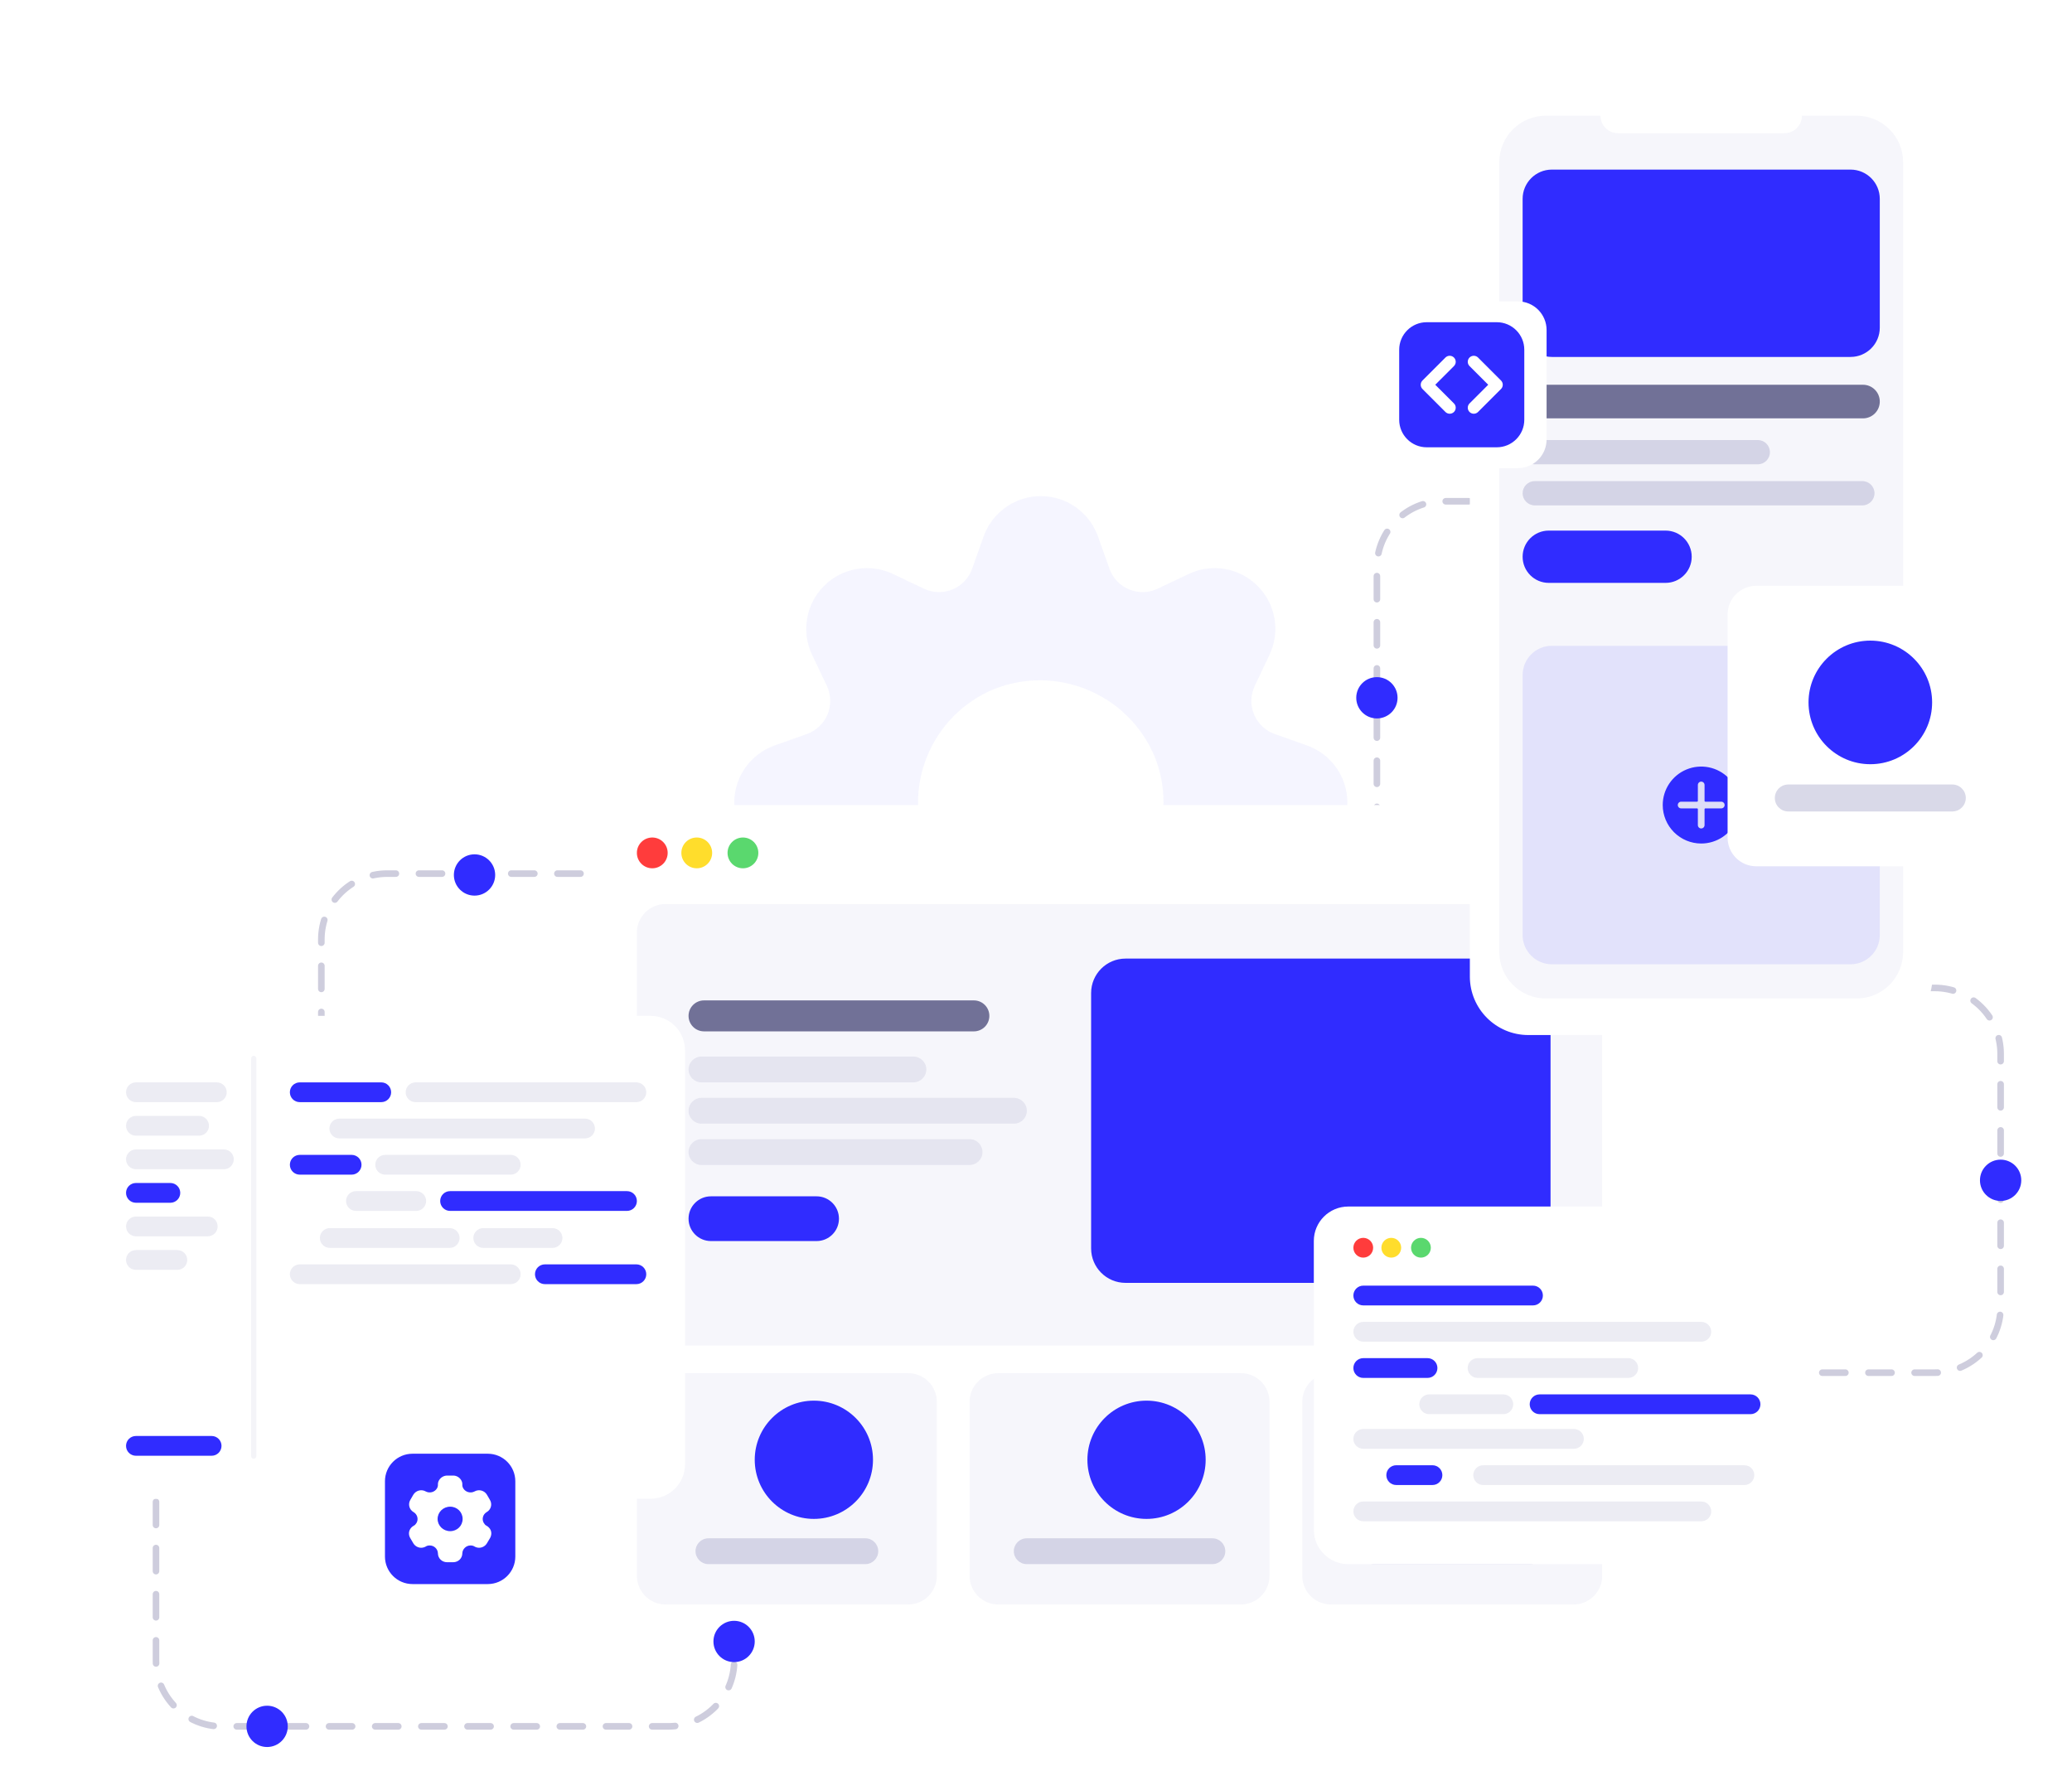 <svg xmlns="http://www.w3.org/2000/svg" width="1204" height="1029" viewBox="0 0 1204 1029" fill="none"><path d="M90.643 845.981V964.937C90.643 986.091 107.792 1003.24 128.946 1003.24H388.339C409.493 1003.24 426.643 986.091 426.643 964.937V928.931" stroke="#CECDDD" stroke-width="3.83" stroke-linecap="round" stroke-dasharray="13.41 13.41"></path><g filter="url(#filter0_d)"><path d="M155.217 1015.24C161.844 1015.24 167.217 1009.87 167.217 1003.24C167.217 996.613 161.844 991.24 155.217 991.24C148.589 991.24 143.217 996.613 143.217 1003.24C143.217 1009.87 148.589 1015.24 155.217 1015.24Z" fill="#302CFF" fill-opacity="0.01"></path></g><path d="M155.217 1015.24C161.844 1015.24 167.217 1009.87 167.217 1003.24C167.217 996.613 161.844 991.24 155.217 991.24C148.589 991.24 143.217 996.613 143.217 1003.24C143.217 1009.87 148.589 1015.24 155.217 1015.24Z" fill="#302CFF"></path><path d="M800.092 482.305V329.606C800.092 308.451 817.241 291.302 838.395 291.302H949.191" stroke="#CECDDD" stroke-width="3.83" stroke-linecap="round" stroke-dasharray="13.41 13.41"></path><path d="M186.727 601.492V545.981C186.727 524.826 203.876 507.677 225.03 507.677H375.533" stroke="#CECDDD" stroke-width="3.83" stroke-linecap="round" stroke-dasharray="13.41 13.41"></path><path opacity="0.05" d="M759.503 433.219L740.708 426.553C738.016 425.596 735.556 424.085 733.486 422.117C731.416 420.149 729.782 417.768 728.69 415.129C727.599 412.489 727.073 409.65 727.149 406.794C727.224 403.939 727.898 401.131 729.128 398.553L737.679 380.545C740.798 373.968 741.807 366.588 740.567 359.416C739.326 352.244 735.898 345.631 730.751 340.485C725.604 335.338 718.991 331.909 711.819 330.669C704.647 329.429 697.267 330.437 690.691 333.556L672.683 342.123C670.103 343.347 667.295 344.016 664.44 344.087C661.586 344.157 658.748 343.629 656.111 342.535C653.474 341.441 651.095 339.805 649.129 337.735C647.163 335.664 645.653 333.204 644.698 330.513L638.017 311.733C635.572 304.877 631.067 298.945 625.118 294.751C619.17 290.556 612.07 288.305 604.791 288.305C597.512 288.305 590.412 290.556 584.464 294.751C578.515 298.945 574.01 304.877 571.565 311.733L564.885 330.528C563.927 333.217 562.416 335.676 560.45 337.745C558.483 339.814 556.104 341.448 553.467 342.54C550.83 343.633 547.993 344.16 545.139 344.088C542.285 344.017 539.478 343.347 536.899 342.123L518.891 333.556C512.315 330.437 504.935 329.429 497.763 330.669C490.591 331.909 483.978 335.338 478.831 340.485C473.684 345.631 470.256 352.244 469.015 359.416C467.775 366.588 468.784 373.968 471.903 380.545L480.454 398.553C481.681 401.132 482.354 403.939 482.428 406.794C482.502 409.648 481.976 412.487 480.885 415.126C479.794 417.765 478.161 420.145 476.092 422.113C474.023 424.082 471.564 425.594 468.874 426.553L450.079 433.234C443.222 435.674 437.288 440.178 433.091 446.125C428.895 452.073 426.643 459.173 426.643 466.452C426.643 473.731 428.895 480.831 433.091 486.779C437.288 492.726 443.222 497.23 450.079 499.67L468.874 506.351C471.564 507.308 474.022 508.819 476.091 510.786C478.16 512.753 479.793 515.132 480.884 517.77C481.976 520.408 482.502 523.245 482.427 526.099C482.353 528.952 481.681 531.759 480.454 534.336L471.903 552.345C468.784 558.921 467.775 566.301 469.015 573.473C470.256 580.645 473.684 587.258 478.831 592.404C483.978 597.551 490.591 600.98 497.763 602.22C504.935 603.46 512.315 602.452 518.891 599.333L536.899 590.781C539.478 589.552 542.285 588.879 545.14 588.805C547.995 588.73 550.834 589.257 553.473 590.35C556.111 591.443 558.49 593.079 560.456 595.151C562.422 597.222 563.931 599.684 564.885 602.376L571.565 621.157C574.01 628.012 578.515 633.944 584.464 638.139C590.412 642.333 597.512 644.585 604.791 644.585C612.07 644.585 619.17 642.333 625.118 638.139C631.067 633.944 635.572 628.012 638.017 621.157L644.698 602.361C645.655 599.672 647.165 597.213 649.132 595.144C651.099 593.076 653.478 591.443 656.116 590.351C658.754 589.26 661.591 588.734 664.445 588.808C667.299 588.882 670.105 589.554 672.683 590.781L690.691 599.333C697.267 602.452 704.647 603.46 711.819 602.22C718.991 600.98 725.604 597.551 730.751 592.404C735.898 587.258 739.326 580.645 740.567 573.473C741.807 566.301 740.798 558.921 737.679 552.345L729.128 534.336C727.901 531.759 727.229 528.952 727.155 526.099C727.08 523.245 727.606 520.408 728.698 517.77C729.789 515.132 731.422 512.753 733.491 510.786C735.56 508.819 738.018 507.308 740.708 506.351L759.503 499.655C766.36 497.215 772.294 492.712 776.491 486.764C780.687 480.816 782.939 473.716 782.939 466.437C782.939 459.158 780.687 452.058 776.491 446.11C772.294 440.163 766.36 435.66 759.503 433.219ZM604.791 537.469C590.769 537.265 577.1 533.038 565.412 525.289C553.723 517.541 544.507 506.598 538.859 493.762C531.638 476.275 531.646 456.638 538.882 439.157C546.118 421.677 559.991 407.779 577.459 400.513C594.966 393.511 614.516 393.629 631.937 400.841C649.358 408.052 663.272 421.786 670.708 439.113C677.93 456.599 677.921 476.236 670.685 493.717C663.449 511.198 649.576 525.095 632.108 532.362C623.45 535.923 614.151 537.661 604.791 537.469Z" fill="#302CFF"></path><path d="M933.857 574.113H1124.21C1145.37 574.113 1162.52 591.262 1162.52 612.416V759.398C1162.52 780.553 1145.37 797.702 1124.21 797.702H986.322" stroke="#CECDDD" stroke-width="3.83" stroke-linecap="round" stroke-dasharray="13.41 13.41"></path><g filter="url(#filter1_ddd)"><path d="M935.924 467.81H365.152C354.113 467.81 345.164 476.759 345.164 487.798V933.914C345.164 944.953 354.113 953.902 365.152 953.902H935.924C946.963 953.902 955.912 944.953 955.912 933.914V487.798C955.912 476.759 946.963 467.81 935.924 467.81Z" fill="white" fill-opacity="0.01"></path></g><path d="M935.924 467.81H365.152C354.113 467.81 345.164 476.759 345.164 487.798V933.914C345.164 944.953 354.113 953.902 365.152 953.902H935.924C946.963 953.902 955.912 944.953 955.912 933.914V487.798C955.912 476.759 946.963 467.81 935.924 467.81Z" fill="white"></path><path d="M527.722 797.984H386.762C377.563 797.984 370.105 805.442 370.105 814.641V915.754C370.105 924.953 377.563 932.411 386.762 932.411H527.722C536.921 932.411 544.379 924.953 544.379 915.754V814.641C544.379 805.442 536.921 797.984 527.722 797.984Z" fill="#F6F6FB"></path><path opacity="0.4" d="M502.827 893.953H411.658C407.516 893.953 404.158 897.311 404.158 901.453C404.158 905.595 407.516 908.953 411.658 908.953H502.827C506.969 908.953 510.327 905.595 510.327 901.453C510.327 897.311 506.969 893.953 502.827 893.953Z" fill="#A0A0C7"></path><path d="M721.032 797.984H580.073C570.874 797.984 563.416 805.442 563.416 814.641V915.754C563.416 924.953 570.874 932.411 580.073 932.411H721.032C730.231 932.411 737.689 924.953 737.689 915.754V814.641C737.689 805.442 730.231 797.984 721.032 797.984Z" fill="#F6F6FB"></path><path d="M914.343 797.984H773.383C764.184 797.984 756.727 805.442 756.727 814.641V915.754C756.727 924.953 764.184 932.411 773.383 932.411H914.343C923.542 932.411 931 924.953 931 915.754V814.641C931 805.442 923.542 797.984 914.343 797.984Z" fill="#F6F6FB"></path><g filter="url(#filter2_d)"><path d="M843.863 883.174C862.838 883.174 878.22 867.792 878.22 848.817C878.22 829.842 862.838 814.46 843.863 814.46C824.888 814.46 809.506 829.842 809.506 848.817C809.506 867.792 824.888 883.174 843.863 883.174Z" fill="#302CFF" fill-opacity="0.01"></path></g><path d="M843.863 883.174C862.838 883.174 878.22 867.792 878.22 848.817C878.22 829.842 862.838 814.46 843.863 814.46C824.888 814.46 809.506 829.842 809.506 848.817C809.506 867.792 824.888 883.174 843.863 883.174Z" fill="#302CFF"></path><path d="M914.341 525.352H386.735C377.536 525.352 370.078 532.81 370.078 542.009V765.245C370.078 774.444 377.536 781.902 386.735 781.902H914.341C923.541 781.902 930.998 774.444 930.998 765.245V542.009C930.998 532.81 923.541 525.352 914.341 525.352Z" fill="#F6F6FB"></path><path opacity="0.8" d="M565.897 581.358H409.105C404.135 581.358 400.105 585.387 400.105 590.358C400.105 595.329 404.135 599.358 409.105 599.358H565.897C570.868 599.358 574.897 595.329 574.897 590.358C574.897 585.387 570.868 581.358 565.897 581.358Z" fill="#50507E"></path><path opacity="0.2" d="M530.762 613.998H407.605C403.463 613.998 400.105 617.356 400.105 621.498C400.105 625.64 403.463 628.998 407.605 628.998H530.762C534.904 628.998 538.262 625.64 538.262 621.498C538.262 617.356 534.904 613.998 530.762 613.998Z" fill="#A0A0C7"></path><path opacity="0.2" d="M589.171 637.998H407.605C403.463 637.998 400.105 641.356 400.105 645.498C400.105 649.64 403.463 652.998 407.605 652.998H589.171C593.313 652.998 596.671 649.64 596.671 645.498C596.671 641.356 593.313 637.998 589.171 637.998Z" fill="#A0A0C7"></path><path opacity="0.2" d="M563.395 661.998H407.605C403.463 661.998 400.105 665.356 400.105 669.498C400.105 673.64 403.463 676.998 407.605 676.998H563.395C567.538 676.998 570.895 673.64 570.895 669.498C570.895 665.356 567.538 661.998 563.395 661.998Z" fill="#A0A0C7"></path><g filter="url(#filter3_d)"><path d="M474.501 695.217H413.105C405.926 695.217 400.105 701.037 400.105 708.217C400.105 715.397 405.926 721.217 413.105 721.217H474.501C481.681 721.217 487.501 715.397 487.501 708.217C487.501 701.037 481.681 695.217 474.501 695.217Z" fill="#302CFF" fill-opacity="0.01"></path></g><path d="M474.501 695.217H413.105C405.926 695.217 400.105 701.037 400.105 708.217C400.105 715.397 405.926 721.217 413.105 721.217H474.501C481.681 721.217 487.501 715.397 487.501 708.217C487.501 701.037 481.681 695.217 474.501 695.217Z" fill="#302CFF"></path><path d="M880.999 557.062H654.029C642.984 557.062 634.029 566.016 634.029 577.062V725.513C634.029 736.559 642.984 745.513 654.029 745.513H880.999C892.045 745.513 900.999 736.559 900.999 725.513V577.062C900.999 566.016 892.045 557.062 880.999 557.062Z" fill="#302CFF"></path><g filter="url(#filter4_d)"><path d="M379.027 504.59C383.968 504.59 387.973 500.585 387.973 495.644C387.973 490.703 383.968 486.698 379.027 486.698C374.086 486.698 370.08 490.703 370.08 495.644C370.08 500.585 374.086 504.59 379.027 504.59Z" fill="#FF3C3C" fill-opacity="0.01"></path></g><path d="M379.027 504.59C383.968 504.59 387.973 500.585 387.973 495.644C387.973 490.703 383.968 486.698 379.027 486.698C374.086 486.698 370.08 490.703 370.08 495.644C370.08 500.585 374.086 504.59 379.027 504.59Z" fill="#FF3C3C"></path><g filter="url(#filter5_d)"><path d="M404.87 504.59C409.811 504.59 413.817 500.585 413.817 495.644C413.817 490.703 409.811 486.698 404.87 486.698C399.929 486.698 395.924 490.703 395.924 495.644C395.924 500.585 399.929 504.59 404.87 504.59Z" fill="#FFDD2C" fill-opacity="0.01"></path></g><path d="M404.87 504.59C409.811 504.59 413.817 500.585 413.817 495.644C413.817 490.703 409.811 486.698 404.87 486.698C399.929 486.698 395.924 490.703 395.924 495.644C395.924 500.585 399.929 504.59 404.87 504.59Z" fill="#FFDD2C"></path><g filter="url(#filter6_d)"><path d="M431.71 504.59C436.651 504.59 440.657 500.585 440.657 495.644C440.657 490.703 436.651 486.698 431.71 486.698C426.769 486.698 422.764 490.703 422.764 495.644C422.764 500.585 426.769 504.59 431.71 504.59Z" fill="#5AD86E" fill-opacity="0.01"></path></g><path d="M431.71 504.59C436.651 504.59 440.657 500.585 440.657 495.644C440.657 490.703 436.651 486.698 431.71 486.698C426.769 486.698 422.764 490.703 422.764 495.644C422.764 500.585 426.769 504.59 431.71 504.59Z" fill="#5AD86E"></path><path opacity="0.4" d="M704.493 893.953H596.611C592.469 893.953 589.111 897.311 589.111 901.453C589.111 905.595 592.469 908.953 596.611 908.953H704.493C708.635 908.953 711.993 905.595 711.993 901.453C711.993 897.311 708.635 893.953 704.493 893.953Z" fill="#A0A0C7"></path><path opacity="0.4" d="M889.446 893.953H798.277C794.135 893.953 790.777 897.311 790.777 901.453C790.777 905.595 794.135 908.953 798.277 908.953H889.446C893.588 908.953 896.946 905.595 896.946 901.453C896.946 897.311 893.588 893.953 889.446 893.953Z" fill="#A0A0C7"></path><g filter="url(#filter7_dd)"><path d="M1032.63 701.155H783.438C772.392 701.155 763.438 710.109 763.438 721.155V888.952C763.438 899.998 772.392 908.952 783.438 908.952H1032.63C1043.68 908.952 1052.63 899.998 1052.63 888.952V721.155C1052.63 710.109 1043.68 701.155 1032.63 701.155Z" fill="white" fill-opacity="0.01"></path></g><path d="M1032.63 701.155H783.438C772.392 701.155 763.438 710.109 763.438 721.155V888.952C763.438 899.998 772.392 908.952 783.438 908.952H1032.63C1043.68 908.952 1052.63 899.998 1052.63 888.952V721.155C1052.63 710.109 1043.68 701.155 1032.63 701.155Z" fill="white"></path><g filter="url(#filter8_d)"><path d="M792.165 730.841C795.339 730.841 797.911 728.268 797.911 725.095C797.911 721.922 795.339 719.349 792.165 719.349C788.992 719.349 786.42 721.922 786.42 725.095C786.42 728.268 788.992 730.841 792.165 730.841Z" fill="#FF3C3C" fill-opacity="0.01"></path></g><path d="M792.165 730.841C795.339 730.841 797.911 728.268 797.911 725.095C797.911 721.922 795.339 719.349 792.165 719.349C788.992 719.349 786.42 721.922 786.42 725.095C786.42 728.268 788.992 730.841 792.165 730.841Z" fill="#FF3C3C"></path><g filter="url(#filter9_d)"><path d="M808.445 730.841C811.618 730.841 814.19 728.268 814.19 725.095C814.19 721.922 811.618 719.349 808.445 719.349C805.272 719.349 802.699 721.922 802.699 725.095C802.699 728.268 805.272 730.841 808.445 730.841Z" fill="#FFDD2C" fill-opacity="0.01"></path></g><path d="M808.445 730.841C811.618 730.841 814.19 728.268 814.19 725.095C814.19 721.922 811.618 719.349 808.445 719.349C805.272 719.349 802.699 721.922 802.699 725.095C802.699 728.268 805.272 730.841 808.445 730.841Z" fill="#FFDD2C"></path><g filter="url(#filter10_d)"><path d="M825.681 730.841C828.854 730.841 831.427 728.268 831.427 725.095C831.427 721.922 828.854 719.349 825.681 719.349C822.508 719.349 819.936 721.922 819.936 725.095C819.936 728.268 822.508 730.841 825.681 730.841Z" fill="#5AD86E" fill-opacity="0.01"></path></g><path d="M825.681 730.841C828.854 730.841 831.427 728.268 831.427 725.095C831.427 721.922 828.854 719.349 825.681 719.349C822.508 719.349 819.936 721.922 819.936 725.095C819.936 728.268 822.508 730.841 825.681 730.841Z" fill="#5AD86E"></path><g filter="url(#filter11_d)"><path d="M890.797 747.12H792.165C788.992 747.12 786.42 749.692 786.42 752.866C786.42 756.039 788.992 758.611 792.165 758.611H890.797C893.971 758.611 896.543 756.039 896.543 752.866C896.543 749.692 893.971 747.12 890.797 747.12Z" fill="#302CFF" fill-opacity="0.01"></path></g><path d="M890.797 747.12H792.165C788.992 747.12 786.42 749.692 786.42 752.866C786.42 756.039 788.992 758.611 792.165 758.611H890.797C893.971 758.611 896.543 756.039 896.543 752.866C896.543 749.692 893.971 747.12 890.797 747.12Z" fill="#302CFF"></path><path opacity="0.2" d="M988.608 768.187H792.165C788.992 768.187 786.42 770.759 786.42 773.933C786.42 777.106 788.992 779.678 792.165 779.678H988.608C991.782 779.678 994.354 777.106 994.354 773.933C994.354 770.759 991.782 768.187 988.608 768.187Z" fill="#A0A0C7"></path><path opacity="0.2" d="M988.608 872.564H792.165C788.992 872.564 786.42 875.136 786.42 878.31C786.42 881.483 788.992 884.055 792.165 884.055H988.608C991.782 884.055 994.354 881.483 994.354 878.31C994.354 875.136 991.782 872.564 988.608 872.564Z" fill="#A0A0C7"></path><path opacity="0.2" d="M914.579 830.43H792.165C788.992 830.43 786.42 833.002 786.42 836.176C786.42 839.349 788.992 841.921 792.165 841.921H914.579C917.753 841.921 920.325 839.349 920.325 836.176C920.325 833.002 917.753 830.43 914.579 830.43Z" fill="#A0A0C7"></path><g filter="url(#filter12_d)"><path d="M832.383 851.497H811.316C808.143 851.497 805.57 854.069 805.57 857.243C805.57 860.416 808.143 862.988 811.316 862.988H832.383C835.556 862.988 838.128 860.416 838.128 857.243C838.128 854.069 835.556 851.497 832.383 851.497Z" fill="#302CFF" fill-opacity="0.01"></path></g><path d="M832.383 851.497H811.316C808.143 851.497 805.57 854.069 805.57 857.243C805.57 860.416 808.143 862.988 811.316 862.988H832.383C835.556 862.988 838.128 860.416 838.128 857.243C838.128 854.069 835.556 851.497 832.383 851.497Z" fill="#302CFF"></path><path opacity="0.2" d="M1013.65 851.497H861.839C858.666 851.497 856.094 854.069 856.094 857.243C856.094 860.416 858.666 862.988 861.839 862.988H1013.65C1016.82 862.988 1019.39 860.416 1019.39 857.243C1019.39 854.069 1016.82 851.497 1013.65 851.497Z" fill="#A0A0C7"></path><g filter="url(#filter13_d)"><path d="M829.512 789.254H792.165C788.992 789.254 786.42 791.826 786.42 795C786.42 798.173 788.992 800.745 792.165 800.745H829.512C832.685 800.745 835.257 798.173 835.257 795C835.257 791.826 832.685 789.254 829.512 789.254Z" fill="#302CFF" fill-opacity="0.01"></path></g><path d="M829.512 789.254H792.165C788.992 789.254 786.42 791.826 786.42 795C786.42 798.173 788.992 800.745 792.165 800.745H829.512C832.685 800.745 835.257 798.173 835.257 795C835.257 791.826 832.685 789.254 829.512 789.254Z" fill="#302CFF"></path><path opacity="0.2" d="M946.15 789.254H858.574C855.4 789.254 852.828 791.826 852.828 795C852.828 798.173 855.4 800.745 858.574 800.745H946.15C949.324 800.745 951.896 798.173 951.896 795C951.896 791.826 949.324 789.254 946.15 789.254Z" fill="#A0A0C7"></path><path opacity="0.2" d="M873.562 810.321H830.47C827.297 810.321 824.725 812.893 824.725 816.067C824.725 819.24 827.297 821.812 830.47 821.812H873.562C876.735 821.812 879.307 819.24 879.307 816.067C879.307 812.893 876.735 810.321 873.562 810.321Z" fill="#A0A0C7"></path><g filter="url(#filter14_d)"><path d="M1017.2 810.321H894.628C891.455 810.321 888.883 812.893 888.883 816.067C888.883 819.24 891.455 821.812 894.628 821.812H1017.2C1020.37 821.812 1022.95 819.24 1022.95 816.067C1022.95 812.893 1020.37 810.321 1017.2 810.321Z" fill="#302CFF" fill-opacity="0.01"></path></g><path d="M1017.2 810.321H894.628C891.455 810.321 888.883 812.893 888.883 816.067C888.883 819.24 891.455 821.812 894.628 821.812H1017.2C1020.37 821.812 1022.95 819.24 1022.95 816.067C1022.95 812.893 1020.37 810.321 1017.2 810.321Z" fill="#302CFF"></path><g filter="url(#filter15_d)"><path d="M472.922 882.675C491.897 882.675 507.279 867.293 507.279 848.318C507.279 829.343 491.897 813.961 472.922 813.961C453.947 813.961 438.564 829.343 438.564 848.318C438.564 867.293 453.947 882.675 472.922 882.675Z" fill="#302CFF" fill-opacity="0.01"></path></g><path d="M472.922 882.675C491.897 882.675 507.279 867.293 507.279 848.318C507.279 829.343 491.897 813.961 472.922 813.961C453.947 813.961 438.564 829.343 438.564 848.318C438.564 867.293 453.947 882.675 472.922 882.675Z" fill="#302CFF"></path><g filter="url(#filter16_d)"><path d="M666.23 882.675C685.205 882.675 700.587 867.293 700.587 848.318C700.587 829.343 685.205 813.961 666.23 813.961C647.255 813.961 631.873 829.343 631.873 848.318C631.873 867.293 647.255 882.675 666.23 882.675Z" fill="#302CFF" fill-opacity="0.01"></path></g><path d="M666.23 882.675C685.205 882.675 700.587 867.293 700.587 848.318C700.587 829.343 685.205 813.961 666.23 813.961C647.255 813.961 631.873 829.343 631.873 848.318C631.873 867.293 647.255 882.675 666.23 882.675Z" fill="#302CFF"></path><g filter="url(#filter17_ddd)"><path d="M1088.98 46H888.099C869.327 46 854.109 61.218 854.109 79.99V567.502C854.109 586.274 869.327 601.492 888.099 601.492H1088.98C1107.75 601.492 1122.97 586.274 1122.97 567.502V79.99C1122.97 61.218 1107.75 46 1088.98 46Z" fill="white" fill-opacity="0.01"></path></g><path d="M1088.98 46H888.099C869.327 46 854.109 61.218 854.109 79.99V567.502C854.109 586.274 869.327 601.492 888.099 601.492H1088.98C1107.75 601.492 1122.97 586.274 1122.97 567.502V79.99C1122.97 61.218 1107.75 46 1088.98 46Z" fill="white"></path><path d="M1078.86 67.249H898.213C883.301 67.249 871.213 79.337 871.213 94.249V553.244C871.213 568.156 883.301 580.244 898.213 580.244H1078.86C1093.78 580.244 1105.86 568.156 1105.86 553.244V94.249C1105.86 79.337 1093.78 67.249 1078.86 67.249Z" fill="#F6F6FB"></path><path opacity="0.1" d="M1075.31 375.292H901.768C892.379 375.292 884.768 382.903 884.768 392.292V543.369C884.768 552.758 892.379 560.369 901.768 560.369H1075.31C1084.7 560.369 1092.31 552.758 1092.31 543.369V392.292C1092.31 382.903 1084.7 375.292 1075.31 375.292Z" fill="#302CFF"></path><g filter="url(#filter18_d)"><path d="M988.245 486.51C998.562 486.51 1006.93 478.147 1006.93 467.83C1006.93 457.513 998.562 449.15 988.245 449.15C977.928 449.15 969.564 457.513 969.564 467.83C969.564 478.147 977.928 486.51 988.245 486.51Z" fill="#DDDDF7" fill-opacity="0.01"></path><path d="M988.539 490.19C992.961 490.19 997.284 488.879 1000.96 486.422C1004.64 483.965 1007.5 480.473 1009.2 476.388C1010.89 472.302 1011.33 467.806 1010.47 463.469C1009.61 459.132 1007.48 455.148 1004.35 452.021C1001.22 448.894 997.238 446.764 992.901 445.901C988.564 445.039 984.068 445.481 979.983 447.174C975.897 448.866 972.405 451.732 969.948 455.409C967.491 459.086 966.18 463.409 966.18 467.831C966.186 473.759 968.544 479.442 972.736 483.634C976.928 487.826 982.611 490.184 988.539 490.19ZM976.873 465.887H986.109C986.238 465.887 986.361 465.836 986.452 465.744C986.544 465.653 986.595 465.53 986.595 465.401V456.165C986.595 455.65 986.8 455.155 987.164 454.79C987.529 454.426 988.023 454.221 988.539 454.221C989.055 454.221 989.549 454.426 989.914 454.79C990.279 455.155 990.483 455.65 990.483 456.165V465.401C990.483 465.53 990.535 465.653 990.626 465.744C990.717 465.836 990.841 465.887 990.969 465.887H1000.2C1000.72 465.887 1001.21 466.092 1001.58 466.456C1001.94 466.821 1002.15 467.315 1002.15 467.831C1002.15 468.347 1001.94 468.841 1001.58 469.206C1001.21 469.571 1000.72 469.775 1000.2 469.775H990.969C990.841 469.775 990.717 469.827 990.626 469.918C990.535 470.009 990.483 470.133 990.483 470.261V479.497C990.483 480.012 990.279 480.507 989.914 480.872C989.549 481.236 989.055 481.441 988.539 481.441C988.023 481.441 987.529 481.236 987.164 480.872C986.8 480.507 986.595 480.012 986.595 479.497V470.261C986.595 470.133 986.544 470.009 986.452 469.918C986.361 469.827 986.238 469.775 986.109 469.775H976.873C976.358 469.775 975.863 469.571 975.498 469.206C975.134 468.841 974.929 468.347 974.929 467.831C974.929 467.315 975.134 466.821 975.498 466.456C975.863 466.092 976.358 465.887 976.873 465.887Z" fill="#302CFF" fill-opacity="0.01"></path></g><path d="M988.245 486.51C998.562 486.51 1006.93 478.147 1006.93 467.83C1006.93 457.513 998.562 449.15 988.245 449.15C977.928 449.15 969.564 457.513 969.564 467.83C969.564 478.147 977.928 486.51 988.245 486.51Z" fill="#DDDDF7"></path><path d="M988.539 490.19C992.961 490.19 997.284 488.879 1000.96 486.422C1004.64 483.965 1007.5 480.473 1009.2 476.388C1010.89 472.302 1011.33 467.806 1010.47 463.469C1009.61 459.132 1007.48 455.148 1004.35 452.021C1001.22 448.894 997.238 446.764 992.901 445.901C988.564 445.039 984.068 445.481 979.983 447.174C975.897 448.866 972.405 451.732 969.948 455.409C967.491 459.086 966.18 463.409 966.18 467.831C966.186 473.759 968.544 479.442 972.736 483.634C976.928 487.826 982.611 490.184 988.539 490.19ZM976.873 465.887H986.109C986.238 465.887 986.361 465.836 986.452 465.744C986.544 465.653 986.595 465.53 986.595 465.401V456.165C986.595 455.65 986.8 455.155 987.164 454.79C987.529 454.426 988.023 454.221 988.539 454.221C989.055 454.221 989.549 454.426 989.914 454.79C990.279 455.155 990.483 455.65 990.483 456.165V465.401C990.483 465.53 990.535 465.653 990.626 465.744C990.717 465.836 990.841 465.887 990.969 465.887H1000.2C1000.72 465.887 1001.21 466.092 1001.58 466.456C1001.94 466.821 1002.15 467.315 1002.15 467.831C1002.15 468.347 1001.94 468.841 1001.58 469.206C1001.21 469.571 1000.72 469.775 1000.2 469.775H990.969C990.841 469.775 990.717 469.827 990.626 469.918C990.535 470.009 990.483 470.133 990.483 470.261V479.497C990.483 480.012 990.279 480.507 989.914 480.872C989.549 481.236 989.055 481.441 988.539 481.441C988.023 481.441 987.529 481.236 987.164 480.872C986.8 480.507 986.595 480.012 986.595 479.497V470.261C986.595 470.133 986.544 470.009 986.452 469.918C986.361 469.827 986.238 469.775 986.109 469.775H976.873C976.358 469.775 975.863 469.571 975.498 469.206C975.134 468.841 974.929 468.347 974.929 467.831C974.929 467.315 975.134 466.821 975.498 466.456C975.863 466.092 976.358 465.887 976.873 465.887Z" fill="#302CFF"></path><g filter="url(#filter19_d)"><path d="M967.828 308.344H899.96C891.569 308.344 884.768 315.146 884.768 323.536C884.768 331.927 891.569 338.728 899.96 338.728H967.828C976.219 338.728 983.021 331.927 983.021 323.536C983.021 315.146 976.219 308.344 967.828 308.344Z" fill="#302CFF" fill-opacity="0.01"></path></g><path d="M967.828 308.344H899.96C891.569 308.344 884.768 315.146 884.768 323.536C884.768 331.927 891.569 338.728 899.96 338.728H967.828C976.219 338.728 983.021 331.927 983.021 323.536C983.021 315.146 976.219 308.344 967.828 308.344Z" fill="#302CFF"></path><path opacity="0.8" d="M1082.54 223.59H894.534C889.14 223.59 884.768 227.963 884.768 233.356C884.768 238.75 889.14 243.123 894.534 243.123H1082.54C1087.94 243.123 1092.31 238.75 1092.31 233.356C1092.31 227.963 1087.94 223.59 1082.54 223.59Z" fill="#50507E"></path><path opacity="0.4" d="M1021.42 255.715H891.821C887.926 255.715 884.768 258.873 884.768 262.769V262.769C884.768 266.664 887.926 269.822 891.821 269.822H1021.42C1025.31 269.822 1028.47 266.664 1028.47 262.769C1028.47 258.873 1025.31 255.715 1021.42 255.715Z" fill="#A0A0C7"></path><path opacity="0.4" d="M1082.17 279.588H891.821C887.926 279.588 884.768 282.746 884.768 286.642V286.642C884.768 290.537 887.926 293.695 891.821 293.695H1082.17C1086.07 293.695 1089.23 290.537 1089.23 286.642C1089.23 282.746 1086.07 279.588 1082.17 279.588Z" fill="#A0A0C7"></path><path d="M1036.9 57.086H940.182C934.569 57.086 930.02 61.636 930.02 67.249C930.02 72.861 934.569 77.411 940.182 77.411H1036.9C1042.51 77.411 1047.06 72.861 1047.06 67.249C1047.06 61.636 1042.51 57.086 1036.9 57.086Z" fill="white"></path><g filter="url(#filter20_d)"><path d="M1075.31 98.559H901.768C892.379 98.559 884.768 106.17 884.768 115.559V190.426C884.768 199.814 892.379 207.426 901.768 207.426H1075.31C1084.7 207.426 1092.31 199.814 1092.31 190.426V115.559C1092.31 106.17 1084.7 98.559 1075.31 98.559Z" fill="#302CFF" fill-opacity="0.01"></path></g><path d="M1075.31 98.559H901.768C892.379 98.559 884.768 106.17 884.768 115.559V190.426C884.768 199.814 892.379 207.426 901.768 207.426H1075.31C1084.7 207.426 1092.31 199.814 1092.31 190.426V115.559C1092.31 106.17 1084.7 98.559 1075.31 98.559Z" fill="#302CFF"></path><g filter="url(#filter21_d)"><path d="M275.74 520.472C282.368 520.472 287.74 515.099 287.74 508.472C287.74 501.845 282.368 496.472 275.74 496.472C269.113 496.472 263.74 501.845 263.74 508.472C263.74 515.099 269.113 520.472 275.74 520.472Z" fill="#302CFF" fill-opacity="0.01"></path></g><path d="M275.74 520.472C282.368 520.472 287.74 515.099 287.74 508.472C287.74 501.845 282.368 496.472 275.74 496.472C269.113 496.472 263.74 501.845 263.74 508.472C263.74 515.099 269.113 520.472 275.74 520.472Z" fill="#302CFF"></path><g filter="url(#filter22_d)"><path d="M800.092 417.502C806.719 417.502 812.092 412.129 812.092 405.502C812.092 398.875 806.719 393.502 800.092 393.502C793.464 393.502 788.092 398.875 788.092 405.502C788.092 412.129 793.464 417.502 800.092 417.502Z" fill="#302CFF" fill-opacity="0.01"></path></g><path d="M800.092 417.502C806.719 417.502 812.092 412.129 812.092 405.502C812.092 398.875 806.719 393.502 800.092 393.502C793.464 393.502 788.092 398.875 788.092 405.502C788.092 412.129 793.464 417.502 800.092 417.502Z" fill="#302CFF"></path><g filter="url(#filter23_dd)"><path d="M1153.08 340.426H1020.53C1011.33 340.426 1003.87 347.884 1003.87 357.083V486.769C1003.87 495.968 1011.33 503.426 1020.53 503.426H1153.08C1162.28 503.426 1169.74 495.968 1169.74 486.769V357.083C1169.74 347.884 1162.28 340.426 1153.08 340.426Z" fill="white" fill-opacity="0.01"></path></g><path d="M1153.08 340.426H1020.53C1011.33 340.426 1003.87 347.884 1003.87 357.083V486.769C1003.87 495.968 1011.33 503.426 1020.53 503.426H1153.08C1162.28 503.426 1169.74 495.968 1169.74 486.769V357.083C1169.74 347.884 1162.28 340.426 1153.08 340.426Z" fill="white"></path><path opacity="0.4" d="M1134.45 455.892H1039.16C1034.83 455.892 1031.32 459.402 1031.32 463.731C1031.32 468.061 1034.83 471.571 1039.16 471.571H1134.45C1138.78 471.571 1142.29 468.061 1142.29 463.731C1142.29 459.402 1138.78 455.892 1134.45 455.892Z" fill="#A0A0C7"></path><g filter="url(#filter24_d)"><path d="M1086.81 444.104C1106.64 444.104 1122.72 428.026 1122.72 408.192C1122.72 388.358 1106.64 372.28 1086.81 372.28C1066.98 372.28 1050.9 388.358 1050.9 408.192C1050.9 428.026 1066.98 444.104 1086.81 444.104Z" fill="#302CFF" fill-opacity="0.01"></path></g><path d="M1086.81 444.104C1106.64 444.104 1122.72 428.026 1122.72 408.192C1122.72 388.358 1106.64 372.28 1086.81 372.28C1066.98 372.28 1050.9 388.358 1050.9 408.192C1050.9 428.026 1066.98 444.104 1086.81 444.104Z" fill="#302CFF"></path><g filter="url(#filter25_dd)"><path d="M378.057 590.358H78C66.954 590.358 58 599.312 58 610.358V850.957C58 862.003 66.954 870.957 78 870.957H378.057C389.103 870.957 398.057 862.003 398.057 850.957V610.358C398.057 599.312 389.103 590.358 378.057 590.358Z" fill="white" fill-opacity="0.01"></path></g><path d="M378.057 590.358H78C66.954 590.358 58 599.312 58 610.358V850.957C58 862.003 66.954 870.957 78 870.957H378.057C389.103 870.957 398.057 862.003 398.057 850.957V610.358C398.057 599.312 389.103 590.358 378.057 590.358Z" fill="white"></path><g filter="url(#filter26_d)"><path d="M221.537 628.998H174.181C171.008 628.998 168.436 631.57 168.436 634.744C168.436 637.917 171.008 640.489 174.181 640.489H221.537C224.71 640.489 227.282 637.917 227.282 634.744C227.282 631.57 224.71 628.998 221.537 628.998Z" fill="#302CFF" fill-opacity="0.01"></path></g><path d="M221.537 628.998H174.181C171.008 628.998 168.436 631.57 168.436 634.744C168.436 637.917 171.008 640.489 174.181 640.489H221.537C224.71 640.489 227.282 637.917 227.282 634.744C227.282 631.57 224.71 628.998 221.537 628.998Z" fill="#302CFF"></path><path opacity="0.2" d="M339.958 650.065H197.162C193.988 650.065 191.416 652.637 191.416 655.811C191.416 658.984 193.988 661.556 197.162 661.556H339.958C343.132 661.556 345.704 658.984 345.704 655.811C345.704 652.637 343.132 650.065 339.958 650.065Z" fill="#A0A0C7"></path><g filter="url(#filter27_d)"><path d="M204.325 671.132H174.181C171.008 671.132 168.436 673.704 168.436 676.878C168.436 680.051 171.008 682.623 174.181 682.623H204.325C207.498 682.623 210.07 680.051 210.07 676.878C210.07 673.704 207.498 671.132 204.325 671.132Z" fill="#302CFF" fill-opacity="0.01"></path></g><path d="M204.325 671.132H174.181C171.008 671.132 168.436 673.704 168.436 676.878C168.436 680.051 171.008 682.623 174.181 682.623H204.325C207.498 682.623 210.07 680.051 210.07 676.878C210.07 673.704 207.498 671.132 204.325 671.132Z" fill="#302CFF"></path><path opacity="0.2" d="M296.781 671.132H223.814C220.641 671.132 218.068 673.704 218.068 676.878C218.068 680.051 220.641 682.623 223.814 682.623H296.781C299.954 682.623 302.526 680.051 302.526 676.878C302.526 673.704 299.954 671.132 296.781 671.132Z" fill="#A0A0C7"></path><path opacity="0.2" d="M369.787 628.998H241.472C238.299 628.998 235.727 631.57 235.727 634.744C235.727 637.917 238.299 640.489 241.472 640.489H369.787C372.96 640.489 375.533 637.917 375.533 634.744C375.533 631.57 372.96 628.998 369.787 628.998Z" fill="#A0A0C7"></path><path opacity="0.2" d="M125.993 628.998H78.982C75.809 628.998 73.236 631.57 73.236 634.744C73.236 637.917 75.809 640.489 78.982 640.489H125.993C129.166 640.489 131.739 637.917 131.739 634.744C131.739 631.57 129.166 628.998 125.993 628.998Z" fill="#A0A0C7"></path><path opacity="0.2" d="M120.719 706.962H78.982C75.809 706.962 73.236 709.534 73.236 712.708C73.236 715.881 75.809 718.453 78.982 718.453H120.719C123.892 718.453 126.465 715.881 126.465 712.708C126.465 709.534 123.892 706.962 120.719 706.962Z" fill="#A0A0C7"></path><path opacity="0.2" d="M115.687 648.489H78.982C75.809 648.489 73.236 651.061 73.236 654.235C73.236 657.408 75.809 659.98 78.982 659.98H115.687C118.86 659.98 121.432 657.408 121.432 654.235C121.432 651.061 118.86 648.489 115.687 648.489Z" fill="#A0A0C7"></path><path opacity="0.2" d="M103.065 726.454H78.982C75.809 726.454 73.236 729.026 73.236 732.2C73.236 735.373 75.809 737.945 78.982 737.945H103.065C106.238 737.945 108.811 735.373 108.811 732.2C108.811 729.026 106.238 726.454 103.065 726.454Z" fill="#A0A0C7"></path><path opacity="0.2" d="M130.096 667.98H78.982C75.809 667.98 73.236 670.552 73.236 673.726C73.236 676.899 75.809 679.471 78.982 679.471H130.096C133.269 679.471 135.842 676.899 135.842 673.726C135.842 670.552 133.269 667.98 130.096 667.98Z" fill="#A0A0C7"></path><g filter="url(#filter28_d)"><path d="M98.993 687.471H78.982C75.809 687.471 73.236 690.043 73.236 693.217C73.236 696.39 75.809 698.962 78.982 698.962H98.993C102.166 698.962 104.739 696.39 104.739 693.217C104.739 690.043 102.166 687.471 98.993 687.471Z" fill="#302CFF" fill-opacity="0.01"></path></g><path d="M98.993 687.471H78.982C75.809 687.471 73.236 690.043 73.236 693.217C73.236 696.39 75.809 698.962 78.982 698.962H98.993C102.166 698.962 104.739 696.39 104.739 693.217C104.739 690.043 102.166 687.471 98.993 687.471Z" fill="#302CFF"></path><g filter="url(#filter29_d)"><path d="M122.973 834.49H78.982C75.809 834.49 73.236 837.062 73.236 840.236C73.236 843.409 75.809 845.981 78.982 845.981H122.973C126.146 845.981 128.718 843.409 128.718 840.236C128.718 837.062 126.146 834.49 122.973 834.49Z" fill="#302CFF" fill-opacity="0.01"></path></g><path d="M122.973 834.49H78.982C75.809 834.49 73.236 837.062 73.236 840.236C73.236 843.409 75.809 845.981 78.982 845.981H122.973C126.146 845.981 128.718 843.409 128.718 840.236C128.718 837.062 126.146 834.49 122.973 834.49Z" fill="#302CFF"></path><path opacity="0.2" d="M261.307 713.69H191.63C188.457 713.69 185.885 716.262 185.885 719.436C185.885 722.609 188.457 725.181 191.63 725.181H261.307C264.48 725.181 267.053 722.609 267.053 719.436C267.053 716.262 264.48 713.69 261.307 713.69Z" fill="#A0A0C7"></path><path opacity="0.2" d="M296.783 734.757H174.181C171.008 734.757 168.436 737.329 168.436 740.503C168.436 743.676 171.008 746.248 174.181 746.248H296.783C299.956 746.248 302.529 743.676 302.529 740.503C302.529 737.329 299.956 734.757 296.783 734.757Z" fill="#A0A0C7"></path><g filter="url(#filter30_d)"><path d="M369.788 734.757H316.615C313.442 734.757 310.869 737.329 310.869 740.503C310.869 743.676 313.442 746.248 316.615 746.248H369.788C372.961 746.248 375.533 743.676 375.533 740.503C375.533 737.329 372.961 734.757 369.788 734.757Z" fill="#302CFF" fill-opacity="0.01"></path></g><path d="M369.788 734.757H316.615C313.442 734.757 310.869 737.329 310.869 740.503C310.869 743.676 313.442 746.248 316.615 746.248H369.788C372.961 746.248 375.533 743.676 375.533 740.503C375.533 737.329 372.961 734.757 369.788 734.757Z" fill="#302CFF"></path><path opacity="0.2" d="M321.068 713.69H280.798C277.625 713.69 275.053 716.262 275.053 719.436C275.053 722.609 277.625 725.181 280.798 725.181H321.068C324.241 725.181 326.813 722.609 326.813 719.436C326.813 716.262 324.241 713.69 321.068 713.69Z" fill="#A0A0C7"></path><path opacity="0.2" d="M241.877 692.199H206.835C203.662 692.199 201.09 694.771 201.09 697.945C201.09 701.118 203.662 703.69 206.835 703.69H241.877C245.051 703.69 247.623 701.118 247.623 697.945C247.623 694.771 245.051 692.199 241.877 692.199Z" fill="#A0A0C7"></path><g filter="url(#filter31_d)"><path d="M364.334 692.199H261.533C258.359 692.199 255.787 694.771 255.787 697.945C255.787 701.118 258.359 703.69 261.533 703.69H364.334C367.507 703.69 370.079 701.118 370.079 697.945C370.079 694.771 367.507 692.199 364.334 692.199Z" fill="#302CFF" fill-opacity="0.01"></path></g><path d="M364.334 692.199H261.533C258.359 692.199 255.787 694.771 255.787 697.945C255.787 701.118 258.359 703.69 261.533 703.69H364.334C367.507 703.69 370.079 701.118 370.079 697.945C370.079 694.771 367.507 692.199 364.334 692.199Z" fill="#302CFF"></path><g filter="url(#filter32_d)"><path d="M1162.52 697.907C1169.15 697.907 1174.52 692.534 1174.52 685.907C1174.52 679.28 1169.15 673.907 1162.52 673.907C1155.89 673.907 1150.52 679.28 1150.52 685.907C1150.52 692.534 1155.89 697.907 1162.52 697.907Z" fill="#302CFF" fill-opacity="0.01"></path></g><path d="M1162.52 697.907C1169.15 697.907 1174.52 692.534 1174.52 685.907C1174.52 679.28 1169.15 673.907 1162.52 673.907C1155.89 673.907 1150.52 679.28 1150.52 685.907C1150.52 692.534 1155.89 697.907 1162.52 697.907Z" fill="#302CFF"></path><g filter="url(#filter33_dd)"><path d="M882.036 175.142H816.749C807.549 175.142 800.092 182.6 800.092 191.799V255.382C800.092 264.581 807.549 272.039 816.749 272.039H882.036C891.236 272.039 898.693 264.581 898.693 255.382V191.799C898.693 182.6 891.236 175.142 882.036 175.142Z" fill="white" fill-opacity="0.01"></path></g><path d="M882.036 175.142H816.749C807.549 175.142 800.092 182.6 800.092 191.799V255.382C800.092 264.581 807.549 272.039 816.749 272.039H882.036C891.236 272.039 898.693 264.581 898.693 255.382V191.799C898.693 182.6 891.236 175.142 882.036 175.142Z" fill="white"></path><g filter="url(#filter34_d)"><path d="M869.739 187.244H829.045C820.208 187.244 813.045 194.407 813.045 203.244V243.938C813.045 252.774 820.208 259.938 829.045 259.938H869.739C878.575 259.938 885.739 252.774 885.739 243.938V203.244C885.739 194.407 878.575 187.244 869.739 187.244Z" fill="#302CFF" fill-opacity="0.01"></path></g><path d="M869.739 187.244H829.045C820.208 187.244 813.045 194.407 813.045 203.244V243.938C813.045 252.774 820.208 259.938 829.045 259.938H869.739C878.575 259.938 885.739 252.774 885.739 243.938V203.244C885.739 194.407 878.575 187.244 869.739 187.244Z" fill="#302CFF"></path><path d="M856.391 210.254L869.727 223.59L856.391 236.927" stroke="white" stroke-width="7" stroke-linecap="round" stroke-linejoin="round"></path><path d="M842.391 210.254L829.055 223.59L842.391 236.927" stroke="white" stroke-width="7" stroke-linecap="round" stroke-linejoin="round"></path><g filter="url(#filter35_dd)"><path d="M294.212 835.225H228.924C219.725 835.225 212.268 842.683 212.268 851.882V913.468C212.268 922.667 219.725 930.125 228.924 930.125H294.212C303.412 930.125 310.869 922.667 310.869 913.468V851.882C310.869 842.683 303.412 835.225 294.212 835.225Z" fill="white" fill-opacity="0.01"></path></g><path d="M294.212 835.225H228.924C219.725 835.225 212.268 842.683 212.268 851.882V913.468C212.268 922.667 219.725 930.125 228.924 930.125H294.212C303.412 930.125 310.869 922.667 310.869 913.468V851.882C310.869 842.683 303.412 835.225 294.212 835.225Z" fill="white"></path><g filter="url(#filter36_d)"><path d="M283.439 844.802H239.693C230.857 844.802 223.693 851.965 223.693 860.802V904.548C223.693 913.385 230.857 920.548 239.693 920.548H283.439C292.276 920.548 299.439 913.385 299.439 904.548V860.802C299.439 851.965 292.276 844.802 283.439 844.802Z" fill="#302CFF" fill-opacity="0.01"></path></g><path d="M283.439 844.802H239.693C230.857 844.802 223.693 851.965 223.693 860.802V904.548C223.693 913.385 230.857 920.548 239.693 920.548H283.439C292.276 920.548 299.439 913.385 299.439 904.548V860.802C299.439 851.965 292.276 844.802 283.439 844.802Z" fill="#302CFF"></path><path d="M284.81 888.643C284.321 887.888 283.626 887.132 282.725 886.654C282.005 886.301 281.541 885.722 281.13 885.042C279.817 882.877 280.589 880.031 282.777 878.747C285.35 877.311 286.174 874.113 284.681 871.62L282.957 868.649C281.49 866.156 278.273 865.275 275.725 866.735C273.461 867.944 270.553 867.138 269.24 864.998C268.829 864.293 268.597 863.537 268.649 862.782C268.726 861.8 268.417 860.868 267.954 860.113C267.002 858.551 265.277 857.494 263.373 857.494H259.744C257.866 857.544 256.142 858.551 255.189 860.113C254.701 860.868 254.417 861.8 254.469 862.782C254.52 863.537 254.289 864.293 253.877 864.998C252.565 867.138 249.657 867.944 247.418 866.735C244.844 865.275 241.653 866.156 240.161 868.649L238.436 871.62C236.97 874.113 237.793 877.311 240.341 878.747C242.528 880.031 243.3 882.877 242.013 885.042C241.576 885.722 241.113 886.301 240.392 886.654C239.517 887.132 238.745 887.888 238.333 888.643C237.381 890.204 237.433 892.169 238.385 893.805L240.161 896.827C241.113 898.439 242.888 899.446 244.741 899.446C245.616 899.446 246.646 899.194 247.469 898.69C248.113 898.262 248.885 898.111 249.734 898.111C252.281 898.111 254.417 900.201 254.469 902.694C254.469 905.59 256.836 907.857 259.822 907.857H263.322C266.281 907.857 268.649 905.59 268.649 902.694C268.726 900.201 270.862 898.111 273.409 898.111C274.233 898.111 275.005 898.262 275.674 898.69C276.498 899.194 277.501 899.446 278.402 899.446C280.229 899.446 282.005 898.439 282.957 896.827L284.758 893.805C285.685 892.118 285.762 890.204 284.81 888.643Z" fill="white"></path><path d="M261.596 889.801C257.555 889.801 254.287 886.654 254.287 882.7C254.287 878.747 257.555 875.574 261.596 875.574C265.636 875.574 268.827 878.747 268.827 882.7C268.827 886.654 265.636 889.801 261.596 889.801Z" fill="#302CFF"></path><g filter="url(#filter37_d)"><path d="M426.564 965.903C433.192 965.903 438.564 960.53 438.564 953.903C438.564 947.276 433.192 941.903 426.564 941.903C419.937 941.903 414.564 947.276 414.564 953.903C414.564 960.53 419.937 965.903 426.564 965.903Z" fill="#302CFF" fill-opacity="0.01"></path></g><path d="M426.564 965.903C433.192 965.903 438.564 960.53 438.564 953.903C438.564 947.276 433.192 941.903 426.564 941.903C419.937 941.903 414.564 947.276 414.564 953.903C414.564 960.53 419.937 965.903 426.564 965.903Z" fill="#302CFF"></path><path opacity="0.11" d="M147.432 615.094V846.222" stroke="#A0A0C7" stroke-width="3" stroke-linecap="round"></path><defs><filter id="filter0_d" x="134.217" y="986.24" width="42" height="42" filterUnits="userSpaceOnUse" color-interpolation-filters="sRGB"><feGaussianBlur stdDeviation="4.5"></feGaussianBlur></filter><filter id="filter1_ddd" x="326.844" y="456.81" width="647.388" height="522.742" filterUnits="userSpaceOnUse" color-interpolation-filters="sRGB"><feGaussianBlur stdDeviation="9.16"></feGaussianBlur><feGaussianBlur stdDeviation="6.16"></feGaussianBlur><feGaussianBlur stdDeviation="3.5"></feGaussianBlur></filter><filter id="filter2_d" x="795.506" y="805.46" width="96.714" height="96.714" filterUnits="userSpaceOnUse" color-interpolation-filters="sRGB"><feGaussianBlur stdDeviation="7"></feGaussianBlur></filter><filter id="filter3_d" x="386.105" y="686.217" width="115.396" height="54" filterUnits="userSpaceOnUse" color-interpolation-filters="sRGB"><feGaussianBlur stdDeviation="7"></feGaussianBlur></filter><filter id="filter4_d" x="365.916" y="484.199" width="26.221" height="26.221" filterUnits="userSpaceOnUse" color-interpolation-filters="sRGB"><feGaussianBlur stdDeviation="2.082"></feGaussianBlur></filter><filter id="filter5_d" x="391.76" y="484.199" width="26.221" height="26.221" filterUnits="userSpaceOnUse" color-interpolation-filters="sRGB"><feGaussianBlur stdDeviation="2.082"></feGaussianBlur></filter><filter id="filter6_d" x="419.432" y="485.032" width="24.556" height="24.556" filterUnits="userSpaceOnUse" color-interpolation-filters="sRGB"><feGaussianBlur stdDeviation="1.666"></feGaussianBlur></filter><filter id="filter7_dd" x="705.597" y="650.125" width="404.873" height="323.477" filterUnits="userSpaceOnUse" color-interpolation-filters="sRGB"><feGaussianBlur stdDeviation="28.92"></feGaussianBlur><feGaussianBlur stdDeviation="6.065"></feGaussianBlur></filter><filter id="filter8_d" x="781.632" y="716.477" width="21.067" height="21.067" filterUnits="userSpaceOnUse" color-interpolation-filters="sRGB"><feGaussianBlur stdDeviation="2.394"></feGaussianBlur></filter><filter id="filter9_d" x="797.911" y="716.477" width="21.067" height="21.067" filterUnits="userSpaceOnUse" color-interpolation-filters="sRGB"><feGaussianBlur stdDeviation="2.394"></feGaussianBlur></filter><filter id="filter10_d" x="816.105" y="717.434" width="19.152" height="19.152" filterUnits="userSpaceOnUse" color-interpolation-filters="sRGB"><feGaussianBlur stdDeviation="1.915"></feGaussianBlur></filter><filter id="filter11_d" x="778.93" y="742.38" width="125.103" height="26.471" filterUnits="userSpaceOnUse" color-interpolation-filters="sRGB"><feGaussianBlur stdDeviation="3.745"></feGaussianBlur></filter><filter id="filter12_d" x="798.08" y="846.757" width="47.538" height="26.471" filterUnits="userSpaceOnUse" color-interpolation-filters="sRGB"><feGaussianBlur stdDeviation="3.745"></feGaussianBlur></filter><filter id="filter13_d" x="778.93" y="784.514" width="63.817" height="26.471" filterUnits="userSpaceOnUse" color-interpolation-filters="sRGB"><feGaussianBlur stdDeviation="3.745"></feGaussianBlur></filter><filter id="filter14_d" x="881.393" y="805.581" width="149.043" height="26.471" filterUnits="userSpaceOnUse" color-interpolation-filters="sRGB"><feGaussianBlur stdDeviation="3.745"></feGaussianBlur></filter><filter id="filter15_d" x="424.564" y="804.961" width="96.714" height="96.714" filterUnits="userSpaceOnUse" color-interpolation-filters="sRGB"><feGaussianBlur stdDeviation="7"></feGaussianBlur></filter><filter id="filter16_d" x="617.873" y="804.961" width="96.714" height="96.714" filterUnits="userSpaceOnUse" color-interpolation-filters="sRGB"><feGaussianBlur stdDeviation="7"></feGaussianBlur></filter><filter id="filter17_ddd" x="801.789" y="0.34" width="373.498" height="660.132" filterUnits="userSpaceOnUse" color-interpolation-filters="sRGB"><feGaussianBlur stdDeviation="12.16"></feGaussianBlur><feGaussianBlur stdDeviation="26.16"></feGaussianBlur><feGaussianBlur stdDeviation="3.5"></feGaussianBlur></filter><filter id="filter18_d" x="956.18" y="439.472" width="64.719" height="64.718" filterUnits="userSpaceOnUse" color-interpolation-filters="sRGB"><feGaussianBlur stdDeviation="5"></feGaussianBlur></filter><filter id="filter19_d" x="870.768" y="299.344" width="126.253" height="58.384" filterUnits="userSpaceOnUse" color-interpolation-filters="sRGB"><feGaussianBlur stdDeviation="7"></feGaussianBlur></filter><filter id="filter20_d" x="874.768" y="91.559" width="227.542" height="128.867" filterUnits="userSpaceOnUse" color-interpolation-filters="sRGB"><feGaussianBlur stdDeviation="5"></feGaussianBlur></filter><filter id="filter21_d" x="254.74" y="491.472" width="42" height="42" filterUnits="userSpaceOnUse" color-interpolation-filters="sRGB"><feGaussianBlur stdDeviation="4.5"></feGaussianBlur></filter><filter id="filter22_d" x="779.092" y="388.502" width="42" height="42" filterUnits="userSpaceOnUse" color-interpolation-filters="sRGB"><feGaussianBlur stdDeviation="4.5"></feGaussianBlur></filter><filter id="filter23_dd" x="969.869" y="312.426" width="233.867" height="231" filterUnits="userSpaceOnUse" color-interpolation-filters="sRGB"><feGaussianBlur stdDeviation="17"></feGaussianBlur><feGaussianBlur stdDeviation="12"></feGaussianBlur></filter><filter id="filter24_d" x="1036.9" y="363.28" width="99.824" height="99.824" filterUnits="userSpaceOnUse" color-interpolation-filters="sRGB"><feGaussianBlur stdDeviation="7"></feGaussianBlur></filter><filter id="filter25_dd" x="0.16" y="539.328" width="455.737" height="396.279" filterUnits="userSpaceOnUse" color-interpolation-filters="sRGB"><feGaussianBlur stdDeviation="28.92"></feGaussianBlur><feGaussianBlur stdDeviation="6.065"></feGaussianBlur></filter><filter id="filter26_d" x="160.946" y="624.258" width="73.827" height="26.471" filterUnits="userSpaceOnUse" color-interpolation-filters="sRGB"><feGaussianBlur stdDeviation="3.745"></feGaussianBlur></filter><filter id="filter27_d" x="160.946" y="666.392" width="56.615" height="26.471" filterUnits="userSpaceOnUse" color-interpolation-filters="sRGB"><feGaussianBlur stdDeviation="3.745"></feGaussianBlur></filter><filter id="filter28_d" x="66.236" y="682.471" width="45.502" height="25.491" filterUnits="userSpaceOnUse" color-interpolation-filters="sRGB"><feGaussianBlur stdDeviation="3.5"></feGaussianBlur></filter><filter id="filter29_d" x="66.236" y="829.49" width="69.482" height="25.491" filterUnits="userSpaceOnUse" color-interpolation-filters="sRGB"><feGaussianBlur stdDeviation="3.5"></feGaussianBlur></filter><filter id="filter30_d" x="303.379" y="730.017" width="79.644" height="26.471" filterUnits="userSpaceOnUse" color-interpolation-filters="sRGB"><feGaussianBlur stdDeviation="3.745"></feGaussianBlur></filter><filter id="filter31_d" x="248.297" y="687.459" width="129.272" height="26.471" filterUnits="userSpaceOnUse" color-interpolation-filters="sRGB"><feGaussianBlur stdDeviation="3.745"></feGaussianBlur></filter><filter id="filter32_d" x="1141.52" y="668.907" width="42" height="42" filterUnits="userSpaceOnUse" color-interpolation-filters="sRGB"><feGaussianBlur stdDeviation="4.5"></feGaussianBlur></filter><filter id="filter33_dd" x="746.092" y="127.142" width="206.602" height="204.897" filterUnits="userSpaceOnUse" color-interpolation-filters="sRGB"><feGaussianBlur stdDeviation="9.5"></feGaussianBlur><feGaussianBlur stdDeviation="27"></feGaussianBlur></filter><filter id="filter34_d" x="803.045" y="179.244" width="92.694" height="92.694" filterUnits="userSpaceOnUse" color-interpolation-filters="sRGB"><feGaussianBlur stdDeviation="5"></feGaussianBlur></filter><filter id="filter35_dd" x="158.268" y="787.225" width="206.602" height="202.9" filterUnits="userSpaceOnUse" color-interpolation-filters="sRGB"><feGaussianBlur stdDeviation="9.5"></feGaussianBlur><feGaussianBlur stdDeviation="27"></feGaussianBlur></filter><filter id="filter36_d" x="213.693" y="836.802" width="95.746" height="95.746" filterUnits="userSpaceOnUse" color-interpolation-filters="sRGB"><feGaussianBlur stdDeviation="5"></feGaussianBlur></filter><filter id="filter37_d" x="405.564" y="936.903" width="42" height="42" filterUnits="userSpaceOnUse" color-interpolation-filters="sRGB"><feGaussianBlur stdDeviation="4.5"></feGaussianBlur></filter></defs></svg>